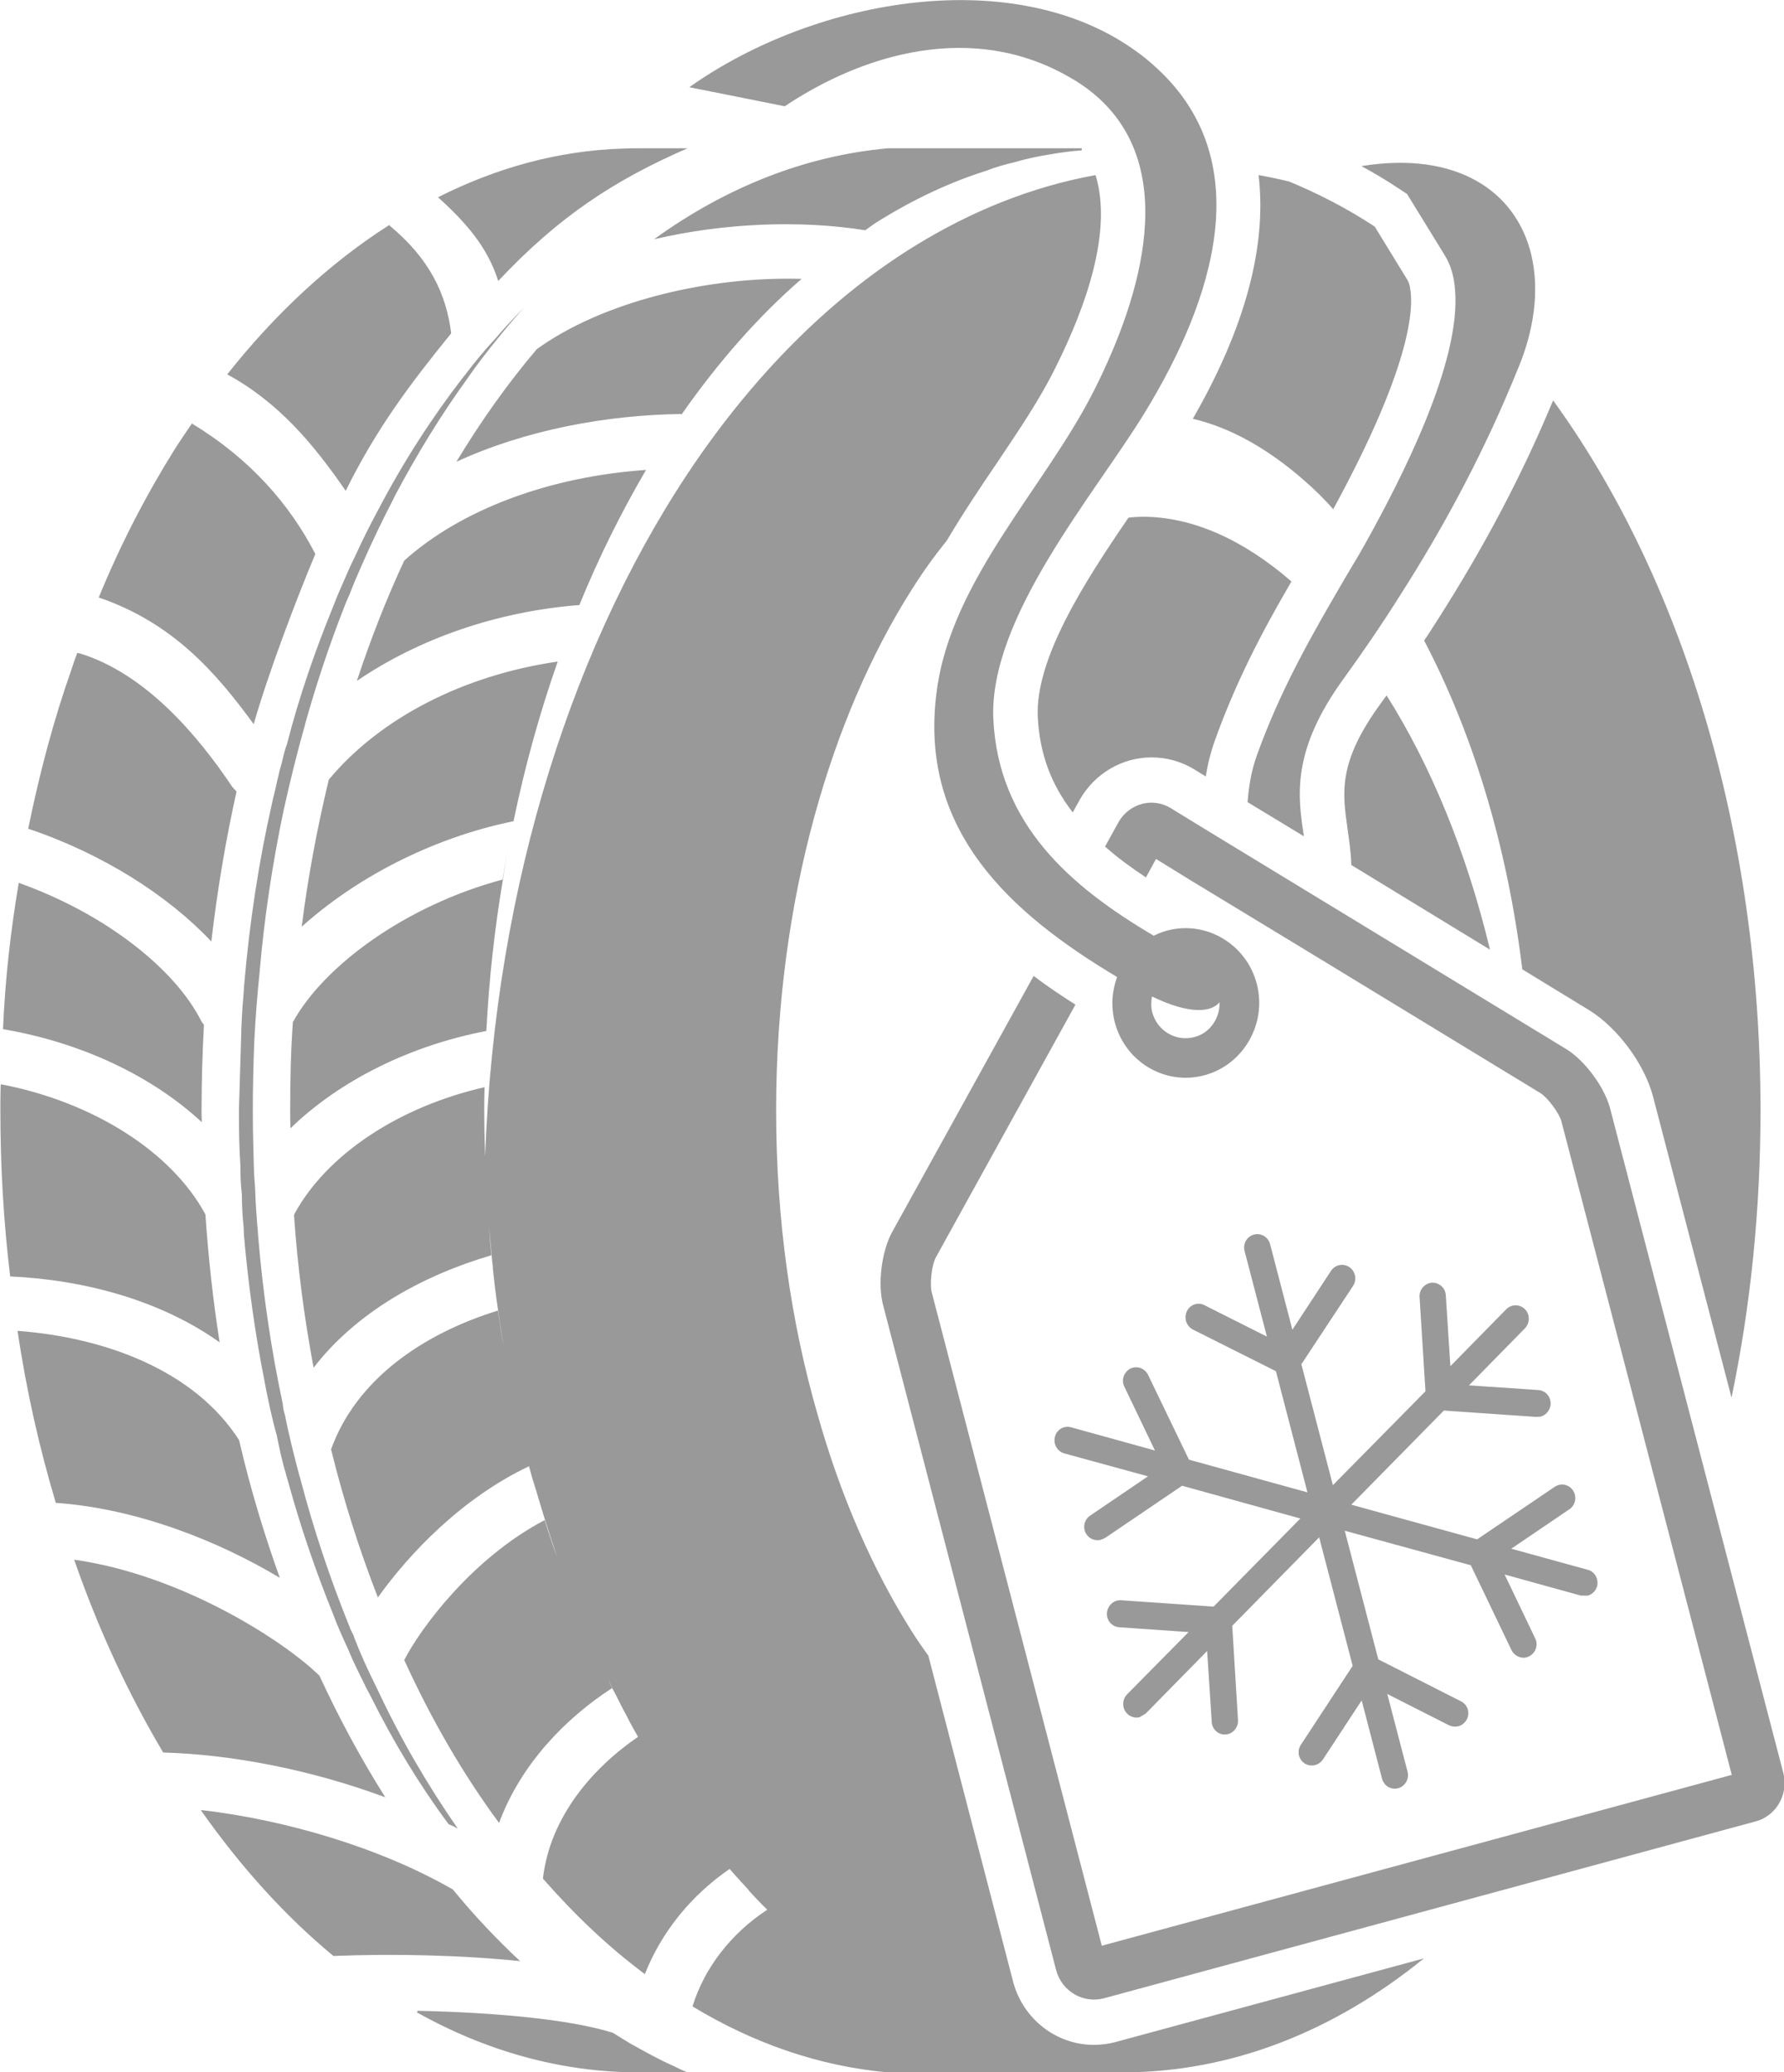 <?xml version="1.0" encoding="UTF-8"?> <svg xmlns="http://www.w3.org/2000/svg" xmlns:xlink="http://www.w3.org/1999/xlink" preserveAspectRatio="xMidYMid" width="61.97" height="71.969" viewBox="0 0 61.97 71.969"> <defs> <style> .cls-1 { fill: #000; opacity: 0.4; fill-rule: evenodd; } </style> </defs> <path d="M60.980,63.258 L38.345,69.400 C37.624,69.589 36.884,69.159 36.687,68.423 L30.676,45.327 C30.480,44.592 30.625,43.458 30.985,42.797 L35.905,33.895 C36.378,34.252 36.862,34.576 37.357,34.891 L32.508,43.669 C32.364,43.931 32.292,44.592 32.364,44.876 L38.273,67.574 L60.156,61.641 L54.238,38.944 C54.165,38.662 53.764,38.125 53.516,37.967 L45.724,33.222 L41.505,30.661 L41.433,30.619 L40.156,29.831 L39.806,30.472 C39.282,30.125 38.809,29.779 38.386,29.401 L38.849,28.561 C39.220,27.900 40.043,27.680 40.671,28.068 L41.732,28.719 L46.682,31.732 L54.423,36.445 C55.051,36.834 55.730,37.747 55.926,38.483 L61.948,61.579 C62.133,62.314 61.700,63.070 60.980,63.258 ZM57.418,38.073 C57.120,36.949 56.193,35.700 55.215,35.091 L52.879,33.664 C52.344,29.254 51.108,25.370 49.472,22.251 L49.472,22.241 C49.627,22.021 49.760,21.801 49.904,21.580 C51.531,19.039 52.859,16.531 53.950,13.906 C58.376,20.005 61.154,28.791 61.154,38.566 C61.154,42.041 60.805,45.390 60.147,48.539 L57.418,38.073 ZM51.757,32.981 L46.940,30.041 C46.929,29.579 46.857,29.149 46.806,28.761 C46.631,27.532 46.477,26.482 47.928,24.478 C48.010,24.372 48.082,24.257 48.165,24.151 C49.678,26.546 50.933,29.549 51.757,32.981 ZM52.755,12.740 C51.613,15.574 50.223,18.199 48.607,20.719 C48.000,21.685 47.361,22.619 46.693,23.542 C44.830,26.094 45.087,27.680 45.293,29.044 L43.337,27.858 C43.378,27.322 43.461,26.787 43.656,26.241 C44.480,23.952 45.540,22.094 46.765,20.005 C46.929,19.721 47.156,19.364 47.393,18.935 C48.690,16.614 50.759,12.572 50.543,10.063 C50.511,9.612 50.398,9.213 50.192,8.876 L48.875,6.735 L48.587,6.546 C48.175,6.273 47.742,6.011 47.290,5.769 C50.573,5.234 52.674,6.620 53.198,8.876 C53.444,9.937 53.342,11.187 52.848,12.509 L52.755,12.740 ZM48.885,9.716 C48.967,9.842 48.988,10.031 49.008,10.200 C49.081,11.029 48.813,13.098 46.311,17.685 C45.993,17.318 45.643,16.982 45.293,16.677 C44.047,15.586 42.739,14.850 41.443,14.546 L41.433,14.546 C43.471,11.008 43.975,8.225 43.718,6.084 L43.738,6.084 C44.088,6.147 44.438,6.221 44.779,6.304 C45.797,6.724 46.795,7.239 47.753,7.869 L48.885,9.716 ZM36.049,24.897 C35.957,22.892 37.645,20.247 39.199,17.979 C39.364,17.958 39.539,17.947 39.703,17.947 C41.422,17.947 43.193,18.745 44.860,20.194 C43.831,21.958 42.935,23.669 42.205,25.705 C42.051,26.136 41.947,26.556 41.886,26.966 L41.474,26.713 C41.022,26.441 40.516,26.304 40.001,26.304 C38.972,26.304 38.015,26.871 37.501,27.784 L37.264,28.215 C36.523,27.259 36.111,26.188 36.049,24.897 ZM36.646,49.894 C36.713,49.645 36.960,49.501 37.205,49.569 L40.119,50.375 L39.056,48.159 C38.940,47.930 39.039,47.650 39.263,47.532 C39.491,47.422 39.760,47.513 39.877,47.743 L41.300,50.693 L45.416,51.829 L44.321,47.621 L41.429,46.170 C41.207,46.047 41.117,45.773 41.228,45.540 C41.336,45.307 41.616,45.212 41.836,45.327 L44.008,46.420 L43.233,43.449 C43.167,43.195 43.309,42.944 43.558,42.877 C43.797,42.812 44.051,42.956 44.119,43.209 L44.893,46.181 L46.236,44.134 C46.380,43.920 46.659,43.864 46.876,44.007 C47.085,44.155 47.141,44.440 47.000,44.660 L45.205,47.380 L46.300,51.579 L49.516,48.319 L49.311,45.050 C49.290,44.795 49.487,44.567 49.738,44.547 C49.991,44.536 50.211,44.729 50.222,44.986 L50.381,47.447 L52.321,45.471 C52.500,45.288 52.792,45.286 52.973,45.469 C53.153,45.652 53.146,45.954 52.967,46.136 L51.027,48.113 L53.429,48.275 C53.691,48.290 53.878,48.509 53.863,48.776 C53.848,48.972 53.704,49.148 53.518,49.198 L53.369,49.209 L50.155,48.988 L46.939,52.257 L51.311,53.461 L54.002,51.639 C54.221,51.491 54.502,51.551 54.642,51.765 C54.785,51.986 54.728,52.274 54.510,52.420 L52.496,53.786 L55.150,54.517 C55.394,54.577 55.539,54.838 55.479,55.085 C55.429,55.254 55.308,55.374 55.148,55.417 L54.912,55.414 L52.265,54.682 L53.326,56.897 C53.442,57.127 53.346,57.405 53.118,57.523 L53.033,57.558 C52.830,57.612 52.603,57.509 52.503,57.305 L51.091,54.361 L46.712,53.161 L47.877,57.629 L50.748,59.085 C50.977,59.198 51.068,59.472 50.957,59.705 C50.896,59.829 50.785,59.916 50.662,59.950 C50.563,59.977 50.448,59.969 50.340,59.922 L48.189,58.831 L48.894,61.531 C48.959,61.784 48.807,62.038 48.569,62.104 C48.321,62.170 48.074,62.025 48.007,61.772 L47.300,59.054 L45.949,61.113 C45.880,61.208 45.792,61.270 45.688,61.299 C45.562,61.332 45.424,61.312 45.308,61.236 C45.101,61.090 45.045,60.806 45.190,60.593 L46.987,57.854 L45.823,53.391 L42.804,56.463 L43.004,59.744 C43.016,59.965 42.869,60.168 42.666,60.223 L42.575,60.238 C42.324,60.257 42.101,60.057 42.091,59.799 L41.932,57.338 L39.797,59.512 L39.591,59.635 C39.442,59.676 39.270,59.635 39.152,59.512 C38.972,59.330 38.970,59.030 39.150,58.845 L41.287,56.681 L38.874,56.513 C38.622,56.495 38.433,56.274 38.451,56.019 C38.470,55.762 38.690,55.557 38.942,55.576 L42.156,55.797 L45.170,52.737 L41.062,51.599 L38.379,53.418 L38.244,53.475 C38.057,53.524 37.850,53.456 37.738,53.282 C37.598,53.069 37.655,52.782 37.865,52.639 L39.877,51.272 L36.967,50.475 C36.723,50.406 36.579,50.146 36.646,49.894 ZM34.505,24.981 C34.685,28.632 37.182,30.791 40.077,32.497 C40.222,32.425 40.374,32.365 40.534,32.321 C41.886,31.954 43.294,32.781 43.656,34.167 C44.017,35.554 43.194,36.976 41.844,37.342 C40.485,37.710 39.087,36.891 38.724,35.504 C38.583,34.964 38.625,34.419 38.804,33.931 C35.077,31.708 31.889,28.821 32.539,24.005 C33.044,20.100 36.368,16.866 38.046,13.475 C39.621,10.325 41.072,5.695 37.892,3.176 C37.675,3.008 37.439,2.840 37.171,2.693 C33.795,0.730 29.996,1.863 27.258,3.691 L23.944,3.029 C28.392,-0.120 35.349,-1.275 39.539,1.833 C39.714,1.958 39.879,2.095 40.033,2.231 C43.799,5.517 42.133,10.462 39.755,14.347 C38.036,17.160 34.340,21.443 34.505,24.981 ZM40.024,35.152 C40.196,35.807 40.855,36.190 41.498,36.015 C42.038,35.869 42.376,35.359 42.365,34.806 C42.083,35.151 41.346,35.251 40.016,34.607 C39.983,34.783 39.977,34.967 40.024,35.152 ZM15.215,6.851 C17.233,5.832 19.373,5.234 21.618,5.161 C21.793,5.150 21.989,5.150 22.184,5.150 L23.883,5.150 C21.351,6.252 19.416,7.512 17.306,9.759 C16.946,8.604 16.204,7.742 15.215,6.851 ZM15.673,11.577 C14.263,13.312 13.092,14.858 12.008,17.046 C10.905,15.443 9.689,13.978 7.893,13.002 C9.573,10.880 11.466,9.127 13.521,7.815 L13.539,7.805 L13.546,7.811 L13.521,7.826 C14.925,8.979 15.505,10.221 15.673,11.577 ZM10.954,19.239 C10.275,20.855 9.317,23.385 8.813,25.149 C7.506,23.364 6.013,21.632 3.430,20.750 C4.191,18.892 5.087,17.171 6.086,15.574 C6.283,15.270 6.482,14.979 6.682,14.685 L6.689,14.686 L6.672,14.713 C8.701,15.942 10.069,17.527 10.954,19.239 ZM8.072,27.333 L8.216,27.490 C7.846,29.159 7.548,30.903 7.341,32.698 C5.839,31.102 3.574,29.653 0.980,28.781 C1.372,26.851 1.865,25.003 2.483,23.249 C2.544,23.056 2.613,22.861 2.683,22.677 L2.775,22.693 C5.060,23.394 6.873,25.540 8.072,27.333 ZM7.001,35.480 L7.084,35.595 C7.033,36.572 7.001,37.558 7.001,38.566 C7.001,38.692 7.001,38.839 7.012,38.976 C5.272,37.359 2.813,36.204 0.105,35.742 C0.177,34.000 0.373,32.309 0.651,30.661 C3.636,31.721 6.086,33.642 7.001,35.480 ZM7.136,42.178 L7.136,42.188 C7.239,43.699 7.403,45.170 7.629,46.619 C5.582,45.160 2.927,44.446 0.355,44.330 L0.352,44.329 L0.352,44.319 C0.126,42.450 0.013,40.529 0.013,38.556 C0.013,38.267 0.013,37.969 0.023,37.670 L0.058,37.661 C3.193,38.265 5.946,39.971 7.136,42.178 ZM8.309,50.020 L8.309,50.031 C8.690,51.678 9.174,53.275 9.719,54.796 C7.578,53.516 4.768,52.393 1.938,52.193 C1.372,50.296 0.920,48.314 0.611,46.228 L0.625,46.221 C3.687,46.455 6.768,47.610 8.309,50.020 ZM11.098,58.198 C11.789,59.699 12.561,61.117 13.384,62.419 C10.810,61.462 8.041,60.928 5.674,60.865 L5.663,60.855 C4.461,58.831 3.422,56.598 2.579,54.176 L2.587,54.169 C6.309,54.698 9.844,56.971 11.098,58.198 ZM15.731,65.621 C16.461,66.513 17.254,67.353 18.067,68.109 C16.008,67.898 13.672,67.846 11.582,67.930 C9.909,66.549 8.359,64.832 6.983,62.875 L6.998,62.863 C9.852,63.192 13.165,64.145 15.731,65.621 ZM21.288,70.597 C21.485,70.723 21.680,70.838 21.865,70.953 C22.370,71.237 22.874,71.520 23.398,71.752 C23.563,71.835 23.718,71.909 23.883,71.972 L22.184,71.972 C19.477,71.972 16.873,71.227 14.484,69.890 L14.509,69.834 C17.149,69.892 19.771,70.122 21.288,70.597 ZM37.576,5.150 L37.576,5.221 C37.191,5.251 36.810,5.300 36.430,5.370 C36.018,5.433 35.606,5.528 35.205,5.643 C34.896,5.716 34.588,5.801 34.269,5.927 C33.003,6.326 31.778,6.903 30.583,7.637 C30.408,7.742 30.243,7.858 30.059,7.995 L30.049,7.995 C27.774,7.637 25.149,7.742 22.720,8.310 C25.200,6.515 27.949,5.412 30.841,5.150 L37.576,5.150 ZM18.653,12.121 C20.898,10.504 24.521,9.590 27.845,9.685 C26.342,10.986 24.953,12.572 23.687,14.378 L23.687,14.389 L23.682,14.395 L23.671,14.397 L23.677,14.389 L23.677,14.378 C21.093,14.409 18.273,14.923 15.854,16.037 C16.708,14.619 17.645,13.307 18.633,12.142 L18.653,12.121 ZM16.894,35.805 C14.217,36.319 11.789,37.538 10.089,39.186 C10.080,38.976 10.080,38.777 10.080,38.566 C10.080,37.538 10.100,36.530 10.172,35.521 L10.172,35.501 C11.263,33.516 14.125,31.438 17.460,30.546 C17.511,30.210 17.573,29.863 17.634,29.517 C17.573,29.853 17.521,30.199 17.470,30.546 C17.182,32.246 16.986,34.010 16.894,35.805 ZM22.441,16.320 C21.587,17.780 20.805,19.343 20.125,21.013 C17.254,21.234 14.536,22.189 12.396,23.648 C12.878,22.189 13.425,20.792 14.042,19.469 C16.029,17.685 19.096,16.551 22.441,16.320 ZM10.481,32.184 C10.697,30.441 11.026,28.729 11.417,27.091 L11.417,27.081 C13.198,24.939 16.101,23.448 19.373,22.976 C18.757,24.729 18.242,26.577 17.840,28.509 L17.840,28.519 C14.928,29.117 12.313,30.535 10.481,32.184 ZM11.551,21.118 C11.644,20.877 11.736,20.645 11.840,20.414 C12.004,20.036 12.159,19.668 12.344,19.301 C12.591,18.756 12.849,18.241 13.126,17.728 C14.011,16.037 15.010,14.494 16.090,13.098 L16.152,13.024 C16.492,12.572 16.842,12.152 17.213,11.753 C17.521,11.386 17.861,11.029 18.201,10.682 C17.861,11.061 17.542,11.438 17.223,11.838 C16.894,12.247 16.564,12.667 16.256,13.118 C15.319,14.409 14.463,15.805 13.672,17.306 L13.672,17.318 C13.271,18.084 12.899,18.872 12.539,19.690 C12.406,19.995 12.272,20.299 12.159,20.603 C12.086,20.772 12.004,20.950 11.943,21.118 C11.438,22.409 10.995,23.732 10.604,25.128 L10.604,25.138 C10.326,26.115 10.080,27.113 9.852,28.142 C9.473,29.947 9.184,31.826 9.019,33.747 L9.019,33.758 C8.937,34.546 8.875,35.333 8.834,36.141 C8.803,36.939 8.782,37.747 8.782,38.566 C8.782,39.290 8.803,40.016 8.824,40.729 C8.834,40.918 8.854,41.118 8.865,41.317 C8.875,41.736 8.906,42.146 8.937,42.555 C8.957,42.692 8.957,42.807 8.967,42.923 C9.132,44.928 9.421,46.881 9.823,48.760 L9.823,48.770 C9.833,48.886 9.852,49.001 9.894,49.127 C10.038,49.852 10.213,50.545 10.399,51.248 L10.429,51.343 C10.903,53.159 11.490,54.891 12.159,56.540 L12.159,56.550 L12.293,56.822 L12.293,56.844 C12.519,57.432 12.776,57.998 13.054,58.555 L13.116,58.681 C13.929,60.424 14.877,62.030 15.905,63.511 C15.803,63.448 15.689,63.396 15.587,63.354 L15.575,63.342 C14.577,61.999 13.672,60.508 12.878,58.913 C12.808,58.775 12.746,58.660 12.673,58.524 L12.673,58.513 C12.467,58.104 12.262,57.694 12.086,57.264 C11.901,56.864 11.716,56.455 11.562,56.035 C10.976,54.587 10.450,53.064 10.018,51.490 L9.936,51.206 L9.936,51.196 C9.801,50.765 9.710,50.324 9.616,49.863 L9.616,49.852 C9.441,49.244 9.317,48.635 9.194,48.005 L9.194,47.993 C8.865,46.346 8.628,44.656 8.474,42.903 L8.464,42.640 L8.464,42.629 C8.423,42.241 8.402,41.874 8.402,41.485 L8.402,41.474 C8.361,41.160 8.350,40.813 8.350,40.487 L8.350,40.477 C8.309,39.847 8.299,39.207 8.299,38.566 L8.381,35.868 L8.381,35.858 L8.381,35.763 C8.402,35.386 8.412,35.018 8.453,34.628 L8.453,34.619 L8.483,34.189 C8.669,32.025 8.988,29.936 9.441,27.932 C9.473,27.805 9.493,27.669 9.534,27.542 C9.616,27.186 9.688,26.829 9.791,26.482 C9.842,26.262 9.894,26.031 9.977,25.822 L9.977,25.810 C10.399,24.173 10.944,22.608 11.551,21.118 ZM26.652,66.324 C26.425,66.104 26.209,65.872 25.993,65.641 L26.034,65.673 L25.797,65.411 L25.725,65.336 L25.673,65.273 C25.560,65.158 25.457,65.033 25.345,64.907 C23.985,65.841 22.967,67.122 22.400,68.560 C21.145,67.626 19.971,66.513 18.859,65.243 C19.106,63.091 20.599,61.389 22.164,60.319 C22.061,60.140 21.958,59.961 21.865,59.784 C21.793,59.637 21.711,59.479 21.628,59.332 C21.464,59.007 21.288,58.660 21.124,58.325 C21.166,58.430 21.217,58.524 21.269,58.629 L21.351,58.808 L21.258,58.629 C19.621,59.689 18.077,61.296 17.336,63.311 C16.090,61.621 14.990,59.731 14.042,57.652 C14.608,56.550 16.400,54.114 18.921,52.792 C19.055,53.233 19.199,53.663 19.363,54.094 C19.045,53.180 18.757,52.246 18.489,51.290 C18.541,51.480 18.592,51.678 18.644,51.867 C18.550,51.553 18.458,51.238 18.376,50.922 C16.029,52.036 14.206,53.967 13.126,55.479 C12.488,53.842 11.943,52.131 11.500,50.335 C12.375,47.910 14.680,46.324 17.295,45.516 C17.357,45.926 17.418,46.346 17.490,46.744 C17.409,46.230 17.326,45.706 17.254,45.180 C17.213,44.865 17.172,44.561 17.140,44.246 L17.120,44.047 L17.120,43.994 C17.100,43.858 17.089,43.721 17.079,43.595 C17.048,43.270 17.017,42.933 16.986,42.598 C17.007,42.933 17.037,43.270 17.069,43.595 C14.639,44.309 12.364,45.590 10.893,47.500 C10.574,45.789 10.337,44.025 10.213,42.199 L10.213,42.188 C11.336,40.089 13.877,38.430 16.832,37.758 C16.821,38.021 16.821,38.293 16.821,38.556 C16.821,39.091 16.832,39.627 16.852,40.161 C17.192,30.619 19.982,22.063 24.273,15.879 C26.435,12.772 28.989,10.262 31.778,8.542 C33.754,7.323 35.854,6.483 38.036,6.084 L38.057,6.084 C38.653,8.037 37.716,10.662 36.667,12.761 C36.131,13.853 35.390,14.945 34.609,16.110 C34.021,16.971 33.435,17.853 32.900,18.756 L32.869,18.798 C32.447,19.323 32.045,19.879 31.664,20.488 C28.906,24.834 26.960,31.207 26.960,38.566 C26.960,42.398 27.485,45.957 28.392,49.097 C29.205,51.994 30.337,54.544 31.664,56.644 C31.849,56.938 32.045,57.222 32.251,57.505 L32.251,57.515 L35.195,68.833 C35.535,70.114 36.687,71.017 37.995,71.017 C38.252,71.017 38.500,70.985 38.736,70.923 L49.462,68.014 C46.343,70.544 42.781,71.972 38.993,71.972 L30.841,71.972 C28.463,71.762 26.179,70.965 24.058,69.684 L24.058,69.672 C24.469,68.350 25.385,67.153 26.652,66.324 Z" class="cls-1"></path> </svg> 
